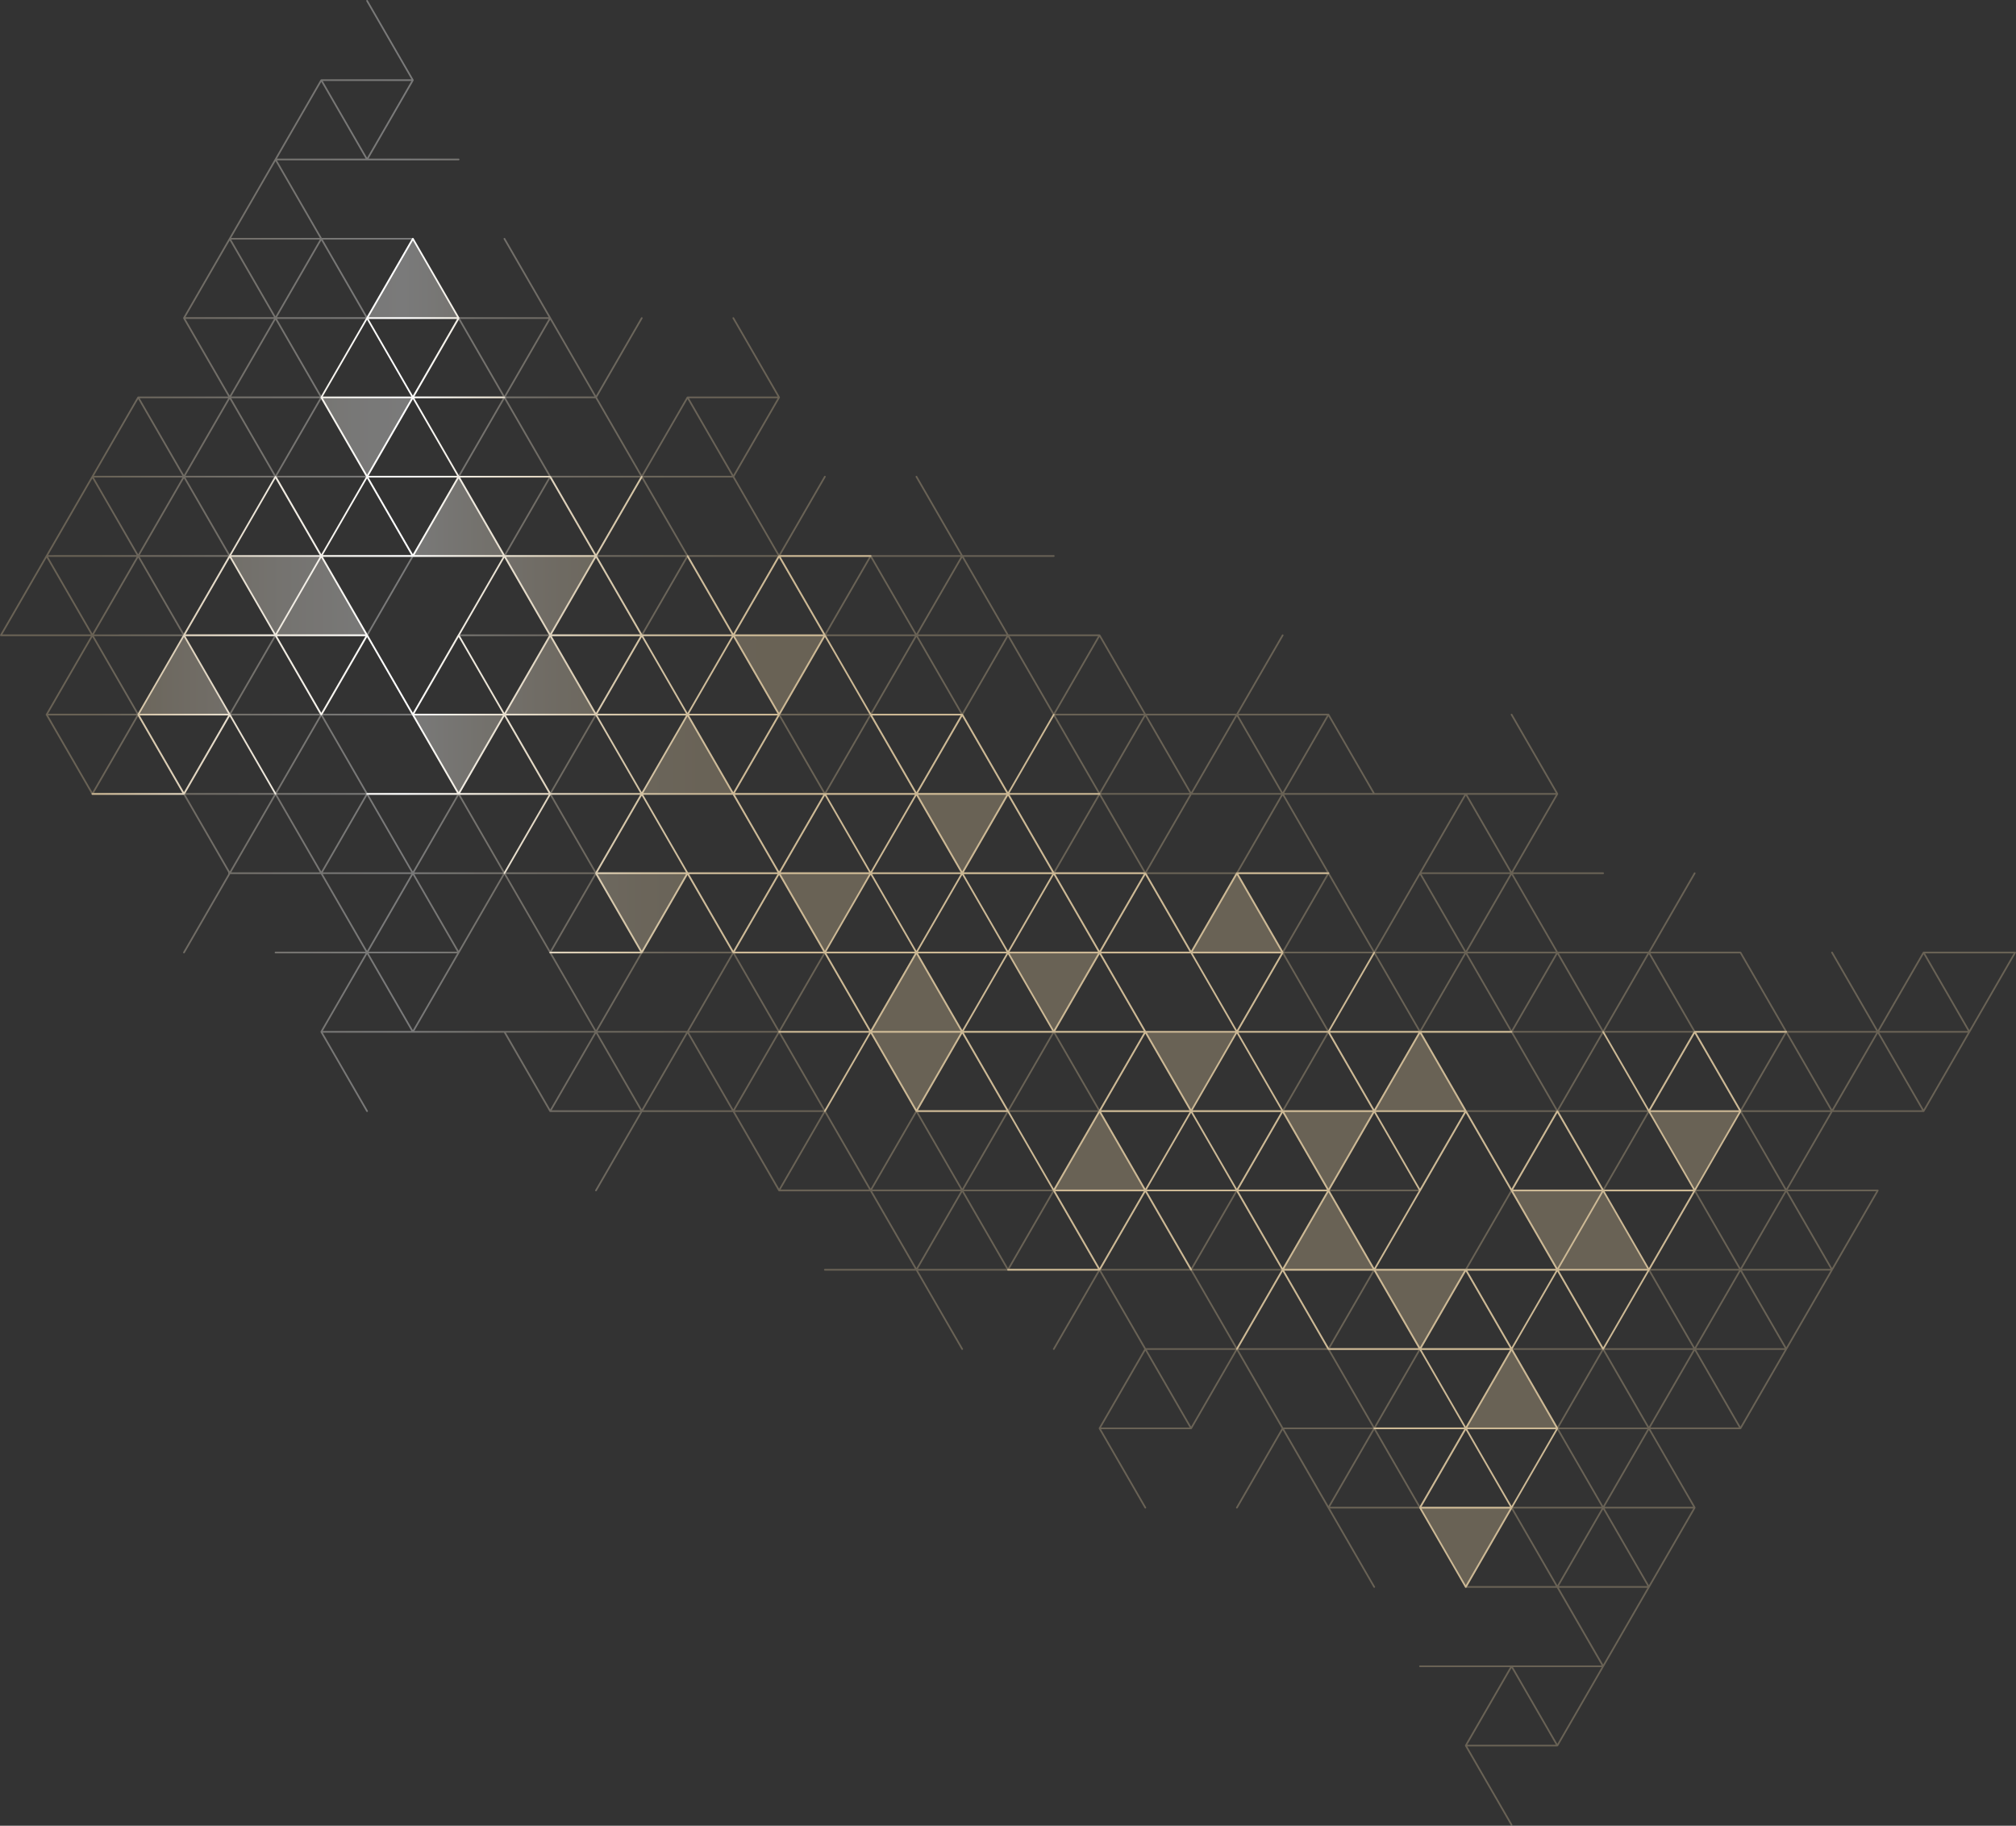 <?xml version="1.0" encoding="UTF-8"?> <svg xmlns="http://www.w3.org/2000/svg" xmlns:xlink="http://www.w3.org/1999/xlink" id="_ëÎÓÈ_1" viewBox="0 0 4533.26 4104.72"><rect x="0" y="0" width="4533.26" height="4104.72" fill="#333333" stroke="none"/> <defs> <style>.cls-1{fill:none;}.cls-2{fill:url(#linear-gradient);}.cls-2,.cls-3{opacity:.35;}.cls-4{fill:url(#linear-gradient-8);}.cls-5{fill:url(#linear-gradient-9);}.cls-6{fill:url(#linear-gradient-3);}.cls-7{fill:url(#linear-gradient-4);}.cls-8{fill:url(#linear-gradient-2);}.cls-9{fill:url(#linear-gradient-6);}.cls-10{fill:url(#linear-gradient-7);}.cls-11{fill:url(#linear-gradient-5);}.cls-12{fill:url(#linear-gradient-14);}.cls-13{fill:url(#linear-gradient-18);}.cls-14{fill:url(#linear-gradient-22);}.cls-15{fill:url(#linear-gradient-20);}.cls-16{fill:url(#linear-gradient-21);}.cls-17{fill:url(#linear-gradient-23);}.cls-18{fill:url(#linear-gradient-15);}.cls-19{fill:url(#linear-gradient-19);}.cls-20{fill:url(#linear-gradient-16);}.cls-21{fill:url(#linear-gradient-17);}.cls-22{fill:url(#linear-gradient-13);}.cls-23{fill:url(#linear-gradient-12);}.cls-24{fill:url(#linear-gradient-10);}.cls-25{fill:url(#linear-gradient-11);}.cls-26{fill:url(#linear-gradient-27);}.cls-27{fill:url(#linear-gradient-24);}.cls-28{fill:url(#linear-gradient-26);}.cls-29{fill:url(#linear-gradient-25);}.cls-30{fill:url(#linear-gradient-28);}.cls-31{fill:url(#linear-gradient-29);}.cls-32{fill:url(#linear-gradient-30);}.cls-33{fill:url(#linear-gradient-31);}</style> <linearGradient id="linear-gradient" x1="1759.56" y1="2052.36" x2="212.07" y2="2052.36" gradientUnits="userSpaceOnUse"> <stop offset="0" stop-color="#cdb995"></stop> <stop offset=".1" stop-color="#cebb99"></stop> <stop offset=".21" stop-color="#d4c4a5"></stop> <stop offset=".32" stop-color="#ded1ba"></stop> <stop offset=".43" stop-color="#ece5d7"></stop> <stop offset=".54" stop-color="#fdfdfc"></stop> <stop offset=".55" stop-color="#fff"></stop> <stop offset=".62" stop-color="#faf9f6"></stop> <stop offset=".74" stop-color="#efe9de"></stop> <stop offset=".89" stop-color="#ddcfb7"></stop> <stop offset="1" stop-color="#cdb995"></stop> </linearGradient> <linearGradient id="linear-gradient-2" x1="1759.56" y1="1874.06" x2="212.08" y2="1874.06" xlink:href="#linear-gradient"></linearGradient> <linearGradient id="linear-gradient-3" x1="1759.56" y1="2230.66" x2="212.08" y2="2230.66" xlink:href="#linear-gradient"></linearGradient> <linearGradient id="linear-gradient-4" x1="1759.56" y1="2052.36" x2="212.08" y2="2052.36" xlink:href="#linear-gradient"></linearGradient> <linearGradient id="linear-gradient-5" x1="1759.56" y1="2408.96" x2="212.08" y2="2408.96" xlink:href="#linear-gradient"></linearGradient> <linearGradient id="linear-gradient-6" x1="1759.56" y1="2765.56" x2="212.08" y2="2765.56" xlink:href="#linear-gradient"></linearGradient> <linearGradient id="linear-gradient-7" x1="1759.56" y1="3122.17" x2="212.08" y2="3122.17" xlink:href="#linear-gradient"></linearGradient> <linearGradient id="linear-gradient-8" x1="1759.56" y1="2765.56" x2="212.08" y2="2765.56" xlink:href="#linear-gradient"></linearGradient> <linearGradient id="linear-gradient-9" x1="1759.56" y1="2587.26" x2="212.08" y2="2587.26" xlink:href="#linear-gradient"></linearGradient> <linearGradient id="linear-gradient-10" x1="1759.56" y1="2230.66" x2="212.08" y2="2230.66" xlink:href="#linear-gradient"></linearGradient> <linearGradient id="linear-gradient-11" x1="1759.56" y1="2408.96" x2="212.08" y2="2408.96" xlink:href="#linear-gradient"></linearGradient> <linearGradient id="linear-gradient-12" x1="1759.56" y1="2587.26" x2="212.08" y2="2587.26" xlink:href="#linear-gradient"></linearGradient> <linearGradient id="linear-gradient-13" x1="1759.57" y1="2587.26" x2="212.08" y2="2587.26" xlink:href="#linear-gradient"></linearGradient> <linearGradient id="linear-gradient-14" x1="1759.56" y1="2765.56" x2="212.07" y2="2765.56" xlink:href="#linear-gradient"></linearGradient> <linearGradient id="linear-gradient-15" x1="1759.56" y1="2943.86" x2="212.08" y2="2943.86" xlink:href="#linear-gradient"></linearGradient> <linearGradient id="linear-gradient-16" x1="1759.56" y1="3478.77" x2="212.08" y2="3478.77" xlink:href="#linear-gradient"></linearGradient> <linearGradient id="linear-gradient-17" x1="1759.56" y1="2052.36" x2="212.08" y2="2052.36" xlink:href="#linear-gradient"></linearGradient> <linearGradient id="linear-gradient-18" x1="1759.56" y1="2408.96" x2="212.08" y2="2408.96" xlink:href="#linear-gradient"></linearGradient> <linearGradient id="linear-gradient-19" x1="1759.56" y1="2052.36" x2="212.08" y2="2052.36" xlink:href="#linear-gradient"></linearGradient> <linearGradient id="linear-gradient-20" x1="1759.56" y1="1695.76" x2="212.08" y2="1695.76" xlink:href="#linear-gradient"></linearGradient> <linearGradient id="linear-gradient-21" x1="1759.56" y1="1339.16" x2="212.07" y2="1339.16" xlink:href="#linear-gradient"></linearGradient> <linearGradient id="linear-gradient-22" x1="1759.56" y1="982.56" x2="212.08" y2="982.56" xlink:href="#linear-gradient"></linearGradient> <linearGradient id="linear-gradient-23" x1="1759.56" y1="1339.16" x2="212.07" y2="1339.16" xlink:href="#linear-gradient"></linearGradient> <linearGradient id="linear-gradient-24" x1="1759.56" y1="1517.46" x2="212.08" y2="1517.46" xlink:href="#linear-gradient"></linearGradient> <linearGradient id="linear-gradient-25" x1="1759.56" y1="1695.76" x2="212.08" y2="1695.76" xlink:href="#linear-gradient"></linearGradient> <linearGradient id="linear-gradient-26" x1="1759.56" y1="1517.46" x2="212.07" y2="1517.46" xlink:href="#linear-gradient"></linearGradient> <linearGradient id="linear-gradient-27" x1="1759.56" y1="1517.46" x2="212.08" y2="1517.46" xlink:href="#linear-gradient"></linearGradient> <linearGradient id="linear-gradient-28" x1="1759.56" y1="1339.16" x2="212.08" y2="1339.16" xlink:href="#linear-gradient"></linearGradient> <linearGradient id="linear-gradient-29" x1="1759.56" y1="1160.86" x2="212.08" y2="1160.86" xlink:href="#linear-gradient"></linearGradient> <linearGradient id="linear-gradient-30" x1="1759.56" y1="625.96" x2="212.08" y2="625.96" xlink:href="#linear-gradient"></linearGradient> <linearGradient id="linear-gradient-31" x1="1759.56" y1="2052.36" x2="212.08" y2="2052.36" xlink:href="#linear-gradient"></linearGradient> </defs> <g> <path class="cls-2" d="M4533,2140.56c-.17-.3-.41-.53-.7-.69-.28-.16-.61-.26-.95-.26h-205.88c-.12,0-.22,.07-.33,.09-.11,.02-.19,.04-.3,.08-.42,.15-.8,.39-1.02,.78l-101.3,175.45-101.29-175.45c-.52-.89-1.69-1.22-2.6-.7-.9,.52-1.22,1.69-.7,2.6l101.29,175.45h-201.48s-102.4-177.35-102.4-177.35c0,0,0,0,0,0-.06-.11-.18-.17-.26-.26-.06-.07-.11-.12-.18-.18-.09-.08-.15-.19-.25-.25-.28-.16-.61-.25-.94-.25,0,0,0,0-.01,0h-202.59l101.3-175.45c.52-.91,.21-2.07-.7-2.6-.91-.52-2.08-.21-2.6,.7l-102.39,177.35h-203.69l-100.74-174.49h202.58c1.05,0,1.9-.86,1.9-1.9-.01-1.06-.88-1.9-1.9-1.91h-202.59s101.3-175.45,101.3-175.45c.23-.39,.24-.84,.17-1.28-.02-.11-.04-.19-.08-.3-.04-.11-.03-.23-.09-.33l-102.94-178.3c-.17-.3-.42-.53-.7-.69-.57-.33-1.29-.35-1.91,0-.9,.52-1.22,1.69-.69,2.6l101.29,175.44h-202.59s-204.78,0-204.78,0l-102.4-177.35c-.06-.11-.18-.17-.26-.26-.06-.07-.11-.12-.19-.19-.09-.08-.15-.19-.25-.25-.28-.16-.61-.26-.95-.26h-202.59s101.3-175.45,101.3-175.45c.52-.91,.21-2.07-.7-2.6-.91-.52-2.08-.21-2.6,.7l-102.39,177.35h-203.69s-102.39-177.35-102.39-177.35c-.17-.3-.41-.53-.7-.7-.28-.16-.61-.26-.95-.26h-204.79s-100.74-174.49-100.74-174.49h202.59c1.05,0,1.9-.85,1.9-1.9,0-1.05-.86-1.9-1.9-1.9h-204.78s-102.39-177.35-102.39-177.35c-.5-.9-1.68-1.23-2.6-.7-.9,.53-1.22,1.69-.69,2.6l101.29,175.45h-202.59s-202.59,0-202.59,0l101.3-175.45c.53-.91,.21-2.08-.7-2.6-.91-.52-2.07-.22-2.6,.7l-101.29,175.45-100.75-174.49,102.4-177.35c.34-.59,.34-1.32,0-1.9l-102.94-178.3c-.5-.9-1.67-1.22-2.6-.7-.91,.53-1.22,1.69-.69,2.6l101.29,175.45h-202.59c-.46,0-.85,.21-1.19,.5-.08,.07-.15,.13-.22,.22-.07,.09-.18,.14-.24,.24l-101.3,175.45-100.74-174.49,102.39-177.35c.53-.91,.21-2.07-.7-2.6-.91-.52-2.07-.21-2.6,.7l-101.3,175.45-101.29-175.45-102.94-178.3c-.5-.9-1.67-1.22-2.6-.7-.91,.53-1.22,1.69-.69,2.6l101.29,175.45h-202.59s-202.59,0-202.59,0l101.29-175.45c.34-.59,.34-1.32,0-1.9-.34-.59-.96-.95-1.65-.95h-204.78s-100.75-174.5-100.75-174.5h202.59s205.88,0,205.88,0c1.05,0,1.9-.85,1.9-1.9,0-1.06-.86-1.91-1.91-1.9h-202.59s101.29-175.45,101.29-175.45c.23-.39,.25-.84,.17-1.28-.02-.11-.04-.2-.08-.3-.04-.1-.03-.22-.09-.32L827.08,.95c-.51-.91-1.67-1.22-2.6-.7-.91,.53-1.22,1.69-.69,2.6l101.3,175.45h-202.59c-.45,0-.85,.21-1.19,.5-.09,.07-.15,.13-.22,.22-.07,.09-.18,.14-.24,.24l-102.94,178.3-102.94,178.3-102.94,178.3c-.06,.1-.05,.22-.09,.33-.04,.1-.06,.19-.08,.3-.08,.44-.06,.88,.17,1.28l101.29,175.45h-202.59c-.68,0-1.31,.37-1.65,.95l-102.94,178.3h0s-102.94,178.3-102.94,178.3L.25,1427.35c-.34,.59-.34,1.31,0,1.9,.17,.3,.41,.53,.7,.7,.28,.16,.61,.26,.95,.26H204.49s-101.92,176.53-101.92,176.53l2.27,3.68,99.65,172.59,2.2,3.81h205.89s100.74,174.49,100.74,174.49v3.81s-101.29,175.45-101.29,175.45c-.52,.91-.21,2.07,.7,2.6,.91,.52,2.07,.21,2.6-.7l102.39-177.35h203.69l100.74,174.49h-202.58c-1.05,0-1.9,.86-1.91,1.9,.02,1.06,.89,1.9,1.9,1.91h202.59s-101.3,175.45-101.3,175.45c-.23,.39-.24,.84-.17,1.28,.02,.11,.04,.19,.08,.3,.04,.11,.03,.23,.09,.33l102.94,178.3c.17,.3,.41,.53,.7,.69,.57,.33,1.29,.35,1.91,0,.9-.52,1.22-1.69,.69-2.6l-101.29-175.44h202.59s204.78,0,204.78,0l102.4,177.35c.07,.11,.18,.17,.26,.26,.06,.07,.11,.12,.19,.19,.09,.08,.15,.19,.25,.25,.28,.16,.61,.26,.95,.26h202.59s-101.3,175.45-101.3,175.45c-.52,.91-.21,2.08,.7,2.6,.91,.52,2.08,.21,2.6-.7l102.39-177.35h203.69s102.39,177.35,102.39,177.35c.17,.3,.41,.53,.7,.69,.28,.16,.61,.26,.95,.26h204.79s100.74,174.49,100.74,174.49h-202.59c-1.05,0-1.9,.85-1.9,1.91,0,1.05,.86,1.9,1.9,1.9h204.78s102.39,177.35,102.39,177.35c.5,.9,1.68,1.23,2.6,.7,.91-.53,1.22-1.69,.69-2.6l-101.29-175.45h202.59s202.59,0,202.59,0l-101.3,175.45c-.53,.91-.21,2.07,.7,2.6s2.07,.21,2.6-.7l101.29-175.45,100.75,174.49-102.39,177.35c-.34,.59-.34,1.32,0,1.9l102.94,178.3c.5,.9,1.67,1.22,2.6,.7,.91-.53,1.22-1.69,.69-2.6l-101.29-175.45h202.59c.46,0,.85-.21,1.19-.5,.08-.07,.14-.13,.22-.22,.08-.09,.18-.14,.24-.24l101.29-175.45,100.74,174.49-102.39,177.35c-.52,.91-.21,2.07,.7,2.6,.91,.52,2.07,.22,2.6-.7l101.3-175.45,101.29,175.45,102.94,178.3c.5,.9,1.67,1.22,2.6,.7,.91-.53,1.22-1.69,.69-2.6l-101.29-175.45h202.59s202.59,0,202.59,0l-101.3,175.45c-.34,.59-.34,1.31,0,1.9,.34,.59,.96,.95,1.65,.95h204.78s100.74,174.5,100.74,174.5h-202.59s-205.88,0-205.88,0c-1.05,0-1.9,.85-1.9,1.9,0,1.06,.86,1.91,1.91,1.9h202.58s-101.29,175.45-101.29,175.45c-.23,.39-.25,.84-.17,1.28,.02,.11,.04,.2,.08,.3,.04,.11,.03,.22,.09,.32l102.94,178.3c.51,.9,1.67,1.22,2.6,.7,.91-.53,1.22-1.69,.69-2.6l-101.29-175.44h202.59c.45,0,.85-.21,1.19-.5,.08-.07,.14-.13,.22-.22,.07-.09,.18-.14,.24-.24l102.94-178.3,205.88-356.6c.06-.1,.05-.22,.09-.33,.04-.11,.06-.19,.08-.3,.08-.43,.06-.88-.17-1.27l-101.29-175.45h52.45s150.13,0,150.13,0c.68,0,1.31-.37,1.65-.95l102.94-178.3h0s102.94-178.3,102.94-178.3l102.94-178.3c.34-.59,.34-1.31,0-1.9-.17-.3-.41-.53-.7-.69-.28-.16-.61-.26-.95-.26h-202.59s100.75-174.5,100.75-174.5h204.78c.68,0,1.31-.37,1.65-.95l102.94-178.3,102.94-178.3c.34-.59,.34-1.31,0-1.9Zm-1134.01,1609.47l99.65,172.59h-199.29s99.65-172.59,99.65-172.59Zm202.59-1.9l-99.65,172.59-99.65-172.59h199.29ZM825.44,354.69l-99.65-172.59h199.29s-99.65,172.59-99.65,172.59Zm-202.59,1.9l99.65-172.59,99.65,172.59h-199.29Zm3602.98,1965.12h199.29s-99.65,172.59-99.65,172.59l-99.64-172.59Zm-209.18,350.89l-49.82-86.29-49.82-86.29h199.29s-99.65,172.59-99.65,172.59Zm-1444.49-711.3h-199.29s99.65-172.59,99.65-172.59l99.65,172.59Zm-149.47-266.5l-49.82-86.29h199.29s-99.65,172.59-99.65,172.59l-49.82-86.3Zm-365.24,88.2h-199.29s99.65-172.6,99.65-172.6l99.64,172.6Zm-96.34-174.5h99.64s99.65,0,99.65,0l-99.65,172.59-99.64-172.59Zm-106.24,172.59l-99.65-172.59h199.3s-99.65,172.59-99.65,172.59ZM725.8,1251.91h199.29s-99.65,172.59-99.65,172.59l-99.64-172.59Zm199.29,352.8h-199.29s99.65-172.59,99.65-172.59l99.65,172.59Zm106.24-529.2l99.64,172.6h-199.29s99.65-172.6,99.65-172.6Zm-102.94,170.69l-99.65-172.59h199.3s-99.65,172.59-99.65,172.59Zm106.24-172.59h99.64s99.65,0,99.65,0l-99.65,172.59-99.64-172.59Zm199.28,352.79h-202.58c-.09,0-.15,.09-.24,.1-.25,.03-.43,.14-.65,.27-.22,.13-.4,.23-.55,.43-.06,.07-.16,.08-.21,.16l-101.3,175.45-100.74-174.49,101.84-176.4h203.68s100.74,174.49,100.74,174.49Zm-202.59,354.7l-100.74-174.49,101.84-176.4h201.49s-101.3,175.44-101.3,175.44h0s-101.29,175.45-101.29,175.45Zm0,7.61l99.65,172.59h-199.29l99.65-172.59Zm202.59-5.71h-199.29s99.64-172.59,99.64-172.59l99.65,172.59Zm-25.41-51.63l-70.93-122.86h199.29s-99.65,172.59-99.65,172.59l-28.71-49.73Zm-70.93-479.46h199.29s-99.65,172.59-99.65,172.59l-99.64-172.59Zm99.64,180.2l99.65,172.59h-184.58s-14.71,0-14.71,0l99.65-172.59Zm3.3-1.9h199.29s-99.64,172.59-99.64,172.59l-99.64-172.59Zm100.74,178.3h203.69s102.4,177.35,102.4,177.35c0,0,0,0,0,.01l101.28,175.44h-202.59s-202.59,0-202.59,0l101.29-175.45c.53-.91,.21-2.07-.7-2.6-.91-.52-2.07-.21-2.6,.7l-101.29,175.45-100.75-174.49,101.85-176.4Zm304.44,531.1h-199.29s99.64-172.59,99.64-172.59l99.65,172.59Zm-96.35-174.49h199.29s-99.65,172.59-99.65,172.59l-99.65-172.59Zm-106.24,172.59l-99.65-172.6h199.3s-99.64,172.6-99.64,172.6Zm106.23-529.2h199.3s-99.65,172.6-99.65,172.6l-99.65-172.6Zm202.59,1.91l99.64,172.59h-199.29s99.64-172.59,99.64-172.59Zm99.65,176.4l-99.65,172.59-99.65-172.59h199.29Zm-99.65,180.2l99.65,172.59h-199.29s99.65-172.59,99.65-172.59Zm99.65,176.4l-99.65,172.59-99.65-172.59h199.29Zm-102.94,174.5h-43.18s-156.12,0-156.12,0l99.65-172.59,99.65,172.59Zm-203.68,0h-201.49s100.75-174.49,100.75-174.49h201.49s-100.74,174.49-100.74,174.49Zm-204.79-1.9l-99.65-172.6h99.65s99.65,0,99.65,0l-99.65,172.59Zm-99.65-176.4l99.65-172.59,99.65,172.6h-199.3Zm-3.3-1.91l-78.06-135.2-21.59-37.39h199.29s-99.65,172.59-99.65,172.59Zm-101.85-176.39l-100.74-174.5h201.49l100.75,174.5h-201.49Zm-4.39,3.81l-99.65,172.59-99.64-172.59h199.29Zm-102.94,174.5h-199.29s99.65-172.6,99.65-172.6l99.64,172.6Zm-99.64-180.21l-78.06-135.2-21.59-37.39h199.29s-99.65,172.59-99.65,172.59Zm-101.85-176.39l-100.74-174.5h201.49s100.74,174.49,100.74,174.49h-201.49Zm-4.39,0h-43.17s-156.12,0-156.12,0l99.65-172.59,99.65,172.59Zm-199.29-352.8h199.29s-99.65,172.59-99.65,172.59l-99.65-172.59Zm96.35,174.49h-199.29s99.65-172.59,99.65-172.59l99.65,172.59Zm-99.65-178.3h-202.59s101.3-175.45,101.3-175.45c.06-.1,.05-.22,.09-.33,.04-.1,.06-.18,.08-.29,.08-.44,.06-.89-.17-1.28l-101.29-175.45h201.48s102.4,177.35,102.4,177.35c0,0,0,0,0,0l101.29,175.44h-202.59Zm-205.89-1.91l-99.65-172.59h199.29s-99.65,172.59-99.65,172.59Zm-3.3,1.9H211.08l99.64-172.59,99.65,172.59Zm-199.29-352.79h199.29s-99.65,172.59-99.65,172.59l-99.65-172.59Zm202.59,1.89l99.64,172.6h-199.29s99.65-172.6,99.65-172.6Zm3.3-5.71l99.64-172.59,99.65,172.59h-199.29Zm302.23-174.5l-99.65,172.59-99.64-172.59h199.29Zm-199.29-3.81l99.65-172.59,49.82,86.29,49.82,86.29h-199.29Zm202.59,5.71l99.65,172.6h-199.29s99.65-172.6,99.65-172.6Zm101.85,176.41l100.74,174.49h-201.48s-100.75-174.49-100.75-174.49h201.49Zm4.4-3.8l100.75-174.5h201.49s-100.74,174.49-100.74,174.49h-201.49Zm305.53-172.59l99.65,172.59h-43.18s-156.12,0-156.12,0l99.64-172.59Zm102.94,178.3l49.83,86.3,49.82,86.29h-199.29s99.65-172.59,99.65-172.59Zm3.3-1.9h199.29s-99.65,172.59-99.65,172.59l-78.06-135.2-21.59-37.39Zm99.65,180.2l99.64,172.6h-199.29s99.65-172.6,99.65-172.6Zm3.3-1.9h199.29s-99.65,172.59-99.65,172.59l-99.64-172.59Zm202.58,1.9l101.29,175.45,101.29,175.45h-202.59s-202.59,0-202.59,0l101.29-175.44,101.3-175.45Zm106.24,176.4h99.65s99.65,0,99.65,0l-99.65,172.59-99.65-172.6Zm203.69,0h201.49s-100.74,174.49-100.74,174.49h-201.49s100.75-174.49,100.75-174.49Zm204.78,1.9l99.65,172.59h-43.17s-156.12,0-156.12,0l99.65-172.59Zm102.94,178.3l49.82,86.29,49.82,86.29h-199.29s99.65-172.59,99.65-172.59Zm99.65,176.4l-99.65,172.6-99.64-172.59h199.29Zm3.3,1.9l99.65,172.59h-199.3s99.65-172.59,99.65-172.59Zm101.85,176.4l100.74,174.49h-202.59c-1.05,0-1.9,.85-1.9,1.91,0,1.05,.86,1.9,1.9,1.9h202.59s-100.75,174.49-100.75,174.49h-203.69s-102.39-177.35-102.39-177.35c-.17-.29-.41-.53-.7-.69-.28-.16-.61-.26-.95-.26h-204.79s-100.74-174.49-100.74-174.49h202.59c1.05,0,1.9-.85,1.9-1.91,0-1.05-.86-1.9-1.9-1.9h-202.59s100.74-174.49,100.74-174.49h203.69s102.39,177.35,102.39,177.35c.17,.29,.41,.53,.7,.69,.28,.16,.61,.26,.95,.26h204.79Zm1136.75,1244.3l99.65-172.59,99.64,172.59h-199.29Zm199.29,3.81l-99.65,172.59-49.82-86.3-49.82-86.29h199.29Zm109.53-534.9h199.29s-99.65,172.59-99.65,172.59l-99.65-172.59Zm96.35,174.49h-199.29s99.65-172.59,99.65-172.59l99.65,172.59Zm102.94,178.3h-199.29s99.65-172.59,99.65-172.59l99.65,172.59Zm-202.59-1.89l-99.64-172.6h199.29s-99.65,172.6-99.65,172.6Zm-3.3,1.9h-201.48s-102.4-177.35-102.4-177.35c0,0,0,0,0,0l-101.28-175.44h202.59s202.59,0,202.59,0l-101.29,175.45c-.06,.1-.05,.22-.09,.33-.04,.1-.06,.18-.08,.29-.08,.44-.06,.89,.16,1.28l101.29,175.45Zm-614.35-707.5l100.74,174.49-101.84,176.4h-201.49s101.3-175.44,101.3-175.44h0s101.29-175.45,101.29-175.45Zm0-7.61l-99.65-172.59h199.29l-99.65,172.59Zm-412.72,5.45c.91,.52,2.07,.22,2.6-.7l101.29-175.44,100.75,174.49-101.84,176.4h-203.69s-102.4-177.35-102.4-177.35c0,0,0,0,0,0l-101.28-175.44h202.59s202.59,0,202.59,0l-101.29,175.45c-.53,.91-.21,2.08,.7,2.6Zm-201.64-356.35h199.29s-99.65,172.59-99.65,172.59l-99.65-172.59Zm96.35,174.49h-199.29s99.65-172.59,99.65-172.59l99.65,172.59Zm106.24-172.59l99.65,172.6h-199.3s99.65-172.6,99.65-172.6Zm-411.77,356.6l99.65,172.59h-199.3s99.65-172.59,99.65-172.59Zm-102.94,170.69l-99.64-172.59h199.29s-99.65,172.59-99.65,172.59Zm205.89,0l-99.64-172.59h199.29s-99.64,172.59-99.64,172.59Zm102.94-170.69l99.65,172.59h-199.3s99.64-172.59,99.64-172.59Zm-202.59-5.71l99.65-172.59,99.65,172.59h-199.29Zm611.06,356.6h-199.29s99.64-172.59,99.64-172.59l99.65,172.59Zm-96.35-174.49h184.58s14.71,0,14.71,0l-99.65,172.59-99.65-172.59Zm99.65-176.4l28.71,49.73,70.93,122.86h-199.29s99.65-172.59,99.65-172.59Zm3.3-1.91h199.29s-99.64,172.59-99.64,172.59l-99.65-172.59Zm305.53,180.2l100.75,174.49-101.84,176.4h-203.69s-100.74-174.49-100.74-174.49h202.58c.09,0,.15-.09,.24-.1,.25-.03,.43-.14,.65-.27,.22-.13,.4-.23,.55-.43,.06-.07,.16-.08,.21-.16l101.3-175.45Zm-102.94,527.29l-99.64-172.6h199.29s-99.65,172.6-99.65,172.6Zm102.94-170.69l99.65,172.59h-199.3s99.65-172.59,99.65-172.59Zm102.94-178.3l99.65,172.59h-199.29s99.65-172.59,99.65-172.59Zm-99.65-180.2h199.29s-99.65,172.59-99.65,172.59l-99.65-172.59Zm202.59,1.9l99.65,172.59h-199.29s99.65-172.59,99.65-172.59Zm3.3-1.9h199.29s-99.65,172.59-99.65,172.59l-99.65-172.59Zm-3.29,707.5l-99.65-172.6h199.29s-99.65,172.6-99.65,172.6Zm-101.85-176.41l-100.74-174.49h201.48l100.75,174.49h-201.49Zm-4.4,3.8l-100.75,174.5h-201.49s100.74-174.49,100.74-174.49h201.49Zm-305.53,172.59l-99.65-172.59h43.17s156.12,0,156.12,0l-99.65,172.59Zm-99.65-176.4l99.65-172.59,99.64,172.59h-99.64s-99.65,0-99.65,0Zm-3.3-1.9l-49.82-86.3-49.82-86.29h199.29s-99.65,172.59-99.65,172.59Zm-99.65-176.4l99.65-172.6,99.64,172.59h-199.29Zm-3.3-1.89l-99.64-172.6h199.29s-99.65,172.6-99.65,172.6Zm-3.3,1.9h-199.29s99.65-172.59,99.65-172.59l99.64,172.59Zm-202.58-1.9l-101.29-175.45-101.3-175.45h202.59s202.59,0,202.59,0l-101.29,175.44-101.3,175.45Zm-106.24-176.4h-99.65s-99.65,0-99.65,0l99.65-172.59,99.65,172.6Zm-203.69,0h-201.49s100.74-174.49,100.74-174.49h201.49s-100.75,174.49-100.75,174.49Zm-204.78-1.9l-99.65-172.59h199.29s-99.64,172.59-99.64,172.59Zm-99.65-176.4l99.65-172.59,99.64,172.59h-99.64s-99.65,0-99.65,0Zm-3.3-1.9l-49.82-86.29-49.82-86.29h199.29s-99.65,172.59-99.65,172.59Zm-99.65-176.4l99.65-172.6,99.64,172.59h-199.29Zm-3.29-1.9l-99.65-172.6h199.3s-99.65,172.6-99.65,172.6Zm415.06-350.9h199.29s-99.65,172.59-99.65,172.59l-99.65-172.59Zm102.94-178.3h199.29s-99.65,172.59-99.65,172.59l-99.64-172.59Zm203.68,0h201.49s-100.75,174.49-100.75,174.49h-201.49s100.74-174.49,100.74-174.49Zm204.79,1.9l99.65,172.6h-99.65s-99.65,0-99.65,0l99.65-172.59Zm99.65,176.41l-99.65,172.59-99.65-172.6h41.97s157.33,0,157.33,0Zm3.3,1.9l78.06,135.2,21.59,37.39h-199.3s99.65-172.59,99.65-172.59Zm101.85,176.39l100.74,174.5h-201.49l-100.75-174.49h201.49Zm4.39-3.81l99.65-172.6,99.64,172.59h-199.29Zm102.94-174.5h199.29s-99.65,172.6-99.65,172.6l-99.64-172.6Zm99.64,180.21l78.06,135.2,21.59,37.39h-199.29s99.65-172.59,99.65-172.59Zm101.85,176.39l100.74,174.5h-201.49l-100.75-174.49h201.49Zm4.39,0h43.17s156.12,0,156.12,0l-99.64,172.59-99.65-172.59Zm203.68,0h201.49s-100.75,174.49-100.75,174.49h-201.49s100.74-174.49,100.74-174.49Zm204.79,1.9l101.3,175.46,101.3,175.44h-202.59s-202.59,0-202.59,0l101.29-175.45,101.3-175.45Zm305.53,529.2h-199.29s99.65-172.59,99.65-172.59l99.64,172.59Zm3.3-1.9l-99.65-172.59h199.29l-99.65,172.59Zm-102.94,178.3l-99.65-172.59h199.29s-99.64,172.59-99.64,172.59Zm-202.59,5.72h95.7s103.59,0,103.59,0l-99.64,172.59-99.65-172.59Zm-102.94,174.49l99.65-172.59,99.65,172.59h-199.29Zm-3.29-1.91l-99.65-172.59h199.29s-99.64,172.59-99.64,172.59Zm99.65,180.21h-199.3s99.65-172.59,99.65-172.59l99.65,172.59Zm-99.65,176.4l-99.65-172.59h199.29l-99.65,172.59Zm-202.59,5.71h199.29s-99.65,172.59-99.65,172.59l-99.64-172.59Zm0-3.81l99.65-172.59,99.65,172.59h-199.29Zm-102.94-174.49h199.29s-99.65,172.59-99.65,172.59l-99.65-172.59Zm-3.3,1.9l99.65,172.59h-199.29s99.65-172.59,99.65-172.59Zm-202.59-5.71l101.29-175.45,101.29-175.45,101.3,175.45,101.3,175.44h-202.59s-202.59,0-202.59,0Zm-3.29-1.9l-99.65-172.59h199.29s-99.65,172.59-99.65,172.59Zm-202.59,1.9l99.65-172.59,99.65,172.59h-199.29Zm-102.94-174.49h199.29s-99.65,172.59-99.65,172.59l-99.65-172.59Zm-102.94-178.3h201.49s100.74,174.5,100.74,174.5h-201.49l-100.74-174.5Zm0-3.8l99.64-172.59,78.06,135.2,21.59,37.39h-199.29Zm-3.3-1.9l-99.64-172.59h199.29l-99.65,172.59Zm-102.94,178.3l-99.64-172.59h199.29s-99.65,172.59-99.65,172.59Zm-102.94-170.69l99.65,172.59h-199.29s99.65-172.59,99.65-172.59Zm-99.65-180.2h201.49s100.74,174.5,100.74,174.5h-201.49l-100.75-174.5Zm0-3.81l99.65-172.59,78.06,135.2,21.59,37.39h-199.29Zm-102.95-174.5h199.3s-99.65,172.6-99.65,172.6l-99.65-172.6Zm-102.94,174.49l99.65-172.59,99.65,172.6h-199.3Zm-3.3-1.91l-99.65-172.59h199.29s-99.65,172.59-99.65,172.59Zm-202.59,1.9l99.65-172.59,99.65,172.59h-199.29Zm-102.94-174.5h199.29s-99.65,172.59-99.65,172.59l-99.65-172.59Zm0-3.81l99.65-172.59,99.65,172.59h-199.29Zm-104.58-177.33s0-.02,0-.03l-102.4-177.34,100.75-174.5,101.29,175.42s0,.02,0,.03l102.4,177.34-100.74,174.5-101.28-175.42Zm-101.31,177.33l99.65-172.6,99.65,172.59h-199.3Zm-102.94-174.49h199.29s-99.65,172.59-99.65,172.59l-99.65-172.59Zm0-3.81l99.65-172.59,49.82,86.3,49.82,86.29h-199.29Zm-102.94-174.49h99.64s99.65,0,99.65,0l-99.65,172.59-99.64-172.59Zm-102.95,174.5l99.65-172.6,99.64,172.6h-199.29Zm-102.94-174.49h199.3s-99.65,172.59-99.65,172.59l-99.65-172.59Zm-102.94,174.49l99.64-172.58,99.65,172.59h-199.29Zm-102.95-174.49h199.3s-99.65,172.6-99.65,172.6l-99.65-172.6Zm-205.89-3.81l101.29-175.45,101.3-175.45,101.29,175.45,101.3,175.45h-202.59s-202.59,0-202.59,0Zm-102.94-174.49h199.29s-99.64,172.59-99.64,172.59l-99.64-172.59Zm-3.3,1.9l99.65,172.59h-199.29s99.65-172.59,99.65-172.59Zm-99.65-180.2h199.29s-99.65,172.59-99.65,172.59l-99.65-172.59Zm0-3.81l99.65-172.59,49.83,86.3,49.82,86.29h-199.29Zm-102.94-174.49h99.64s99.64,0,99.64,0l-99.65,172.59-99.64-172.59Zm-102.95,174.5l99.65-172.6,99.64,172.6h-199.29Zm-102.94-174.49h199.29s-99.65,172.59-99.65,172.59l-99.65-172.59Zm0-3.81l100.75-174.5h201.49s-100.74,174.49-100.74,174.49h-201.49Zm-104.59-177.35l-101.3-175.44h202.59s202.59,0,202.59,0l-101.29,175.44-101.3,175.45-101.3-175.46Zm-101.3,177.35l99.65-172.59,99.65,172.6H211.08Zm-102.94-174.49h199.29s-99.65,172.59-99.65,172.59l-99.64-172.59Zm99.64-176.4l49.82,86.3,49.82,86.29H108.14s99.65-172.59,99.65-172.59Zm-99.64-180.2h199.29s-99.65,172.59-99.65,172.59l-99.64-172.59Zm-3.3,1.9l99.64,172.59H5.2s99.65-172.59,99.65-172.59Zm102.94-178.3l99.65,172.59H108.14s99.64-172.59,99.64-172.59Zm202.59-5.72h-95.7s-103.59,0-103.59,0l99.65-172.59,99.64,172.59Zm102.95-174.49l-99.65,172.59-99.65-172.59h199.29Zm-96.35-178.3h199.3s-99.65,172.59-99.65,172.59l-99.65-172.59Zm99.65-176.4l99.64,172.59h-199.29l99.65-172.59Zm202.59-5.71h-199.29s99.65-172.6,99.65-172.6l99.64,172.6Zm0,3.81l-99.65,172.59-99.65-172.59h199.29Zm102.94,174.49h-199.29s99.65-172.59,99.65-172.59l99.65,172.59Zm3.3-1.9l-99.65-172.59h199.29s-99.65,172.59-99.65,172.59Zm202.59,5.71l-101.29,175.44-101.3,175.45-101.3-175.45-101.3-175.44h202.59s202.59,0,202.59,0Zm3.3,1.9l99.65,172.59h-199.29s99.65-172.59,99.65-172.59Zm202.59-1.9l-99.65,172.59-99.65-172.59h199.29Zm102.94,174.49h-199.29s99.65-172.59,99.65-172.59l99.65,172.59Zm102.94,178.3h-201.49s-100.74-174.49-100.74-174.49h201.49l100.74,174.49Zm3.3,5.71l99.65,172.59h-199.29l99.65-172.59Zm102.94-178.3l99.64,172.59h-199.29s99.65-172.59,99.65-172.59Zm102.94,170.69l-99.65-172.59h199.29s-99.65,172.59-99.65,172.59Zm99.65,180.2h-201.49s-100.74-174.5-100.74-174.5h201.49l100.74,174.5Zm0,3.81l-99.64,172.59-78.06-135.2-21.59-37.39h199.29Zm102.95,174.5h-199.3s99.65-172.6,99.65-172.6l99.65,172.6Zm102.94-174.49l-99.65,172.59-99.65-172.6h199.3Zm3.3,1.91l99.65,172.59h-199.29s99.65-172.59,99.65-172.59Zm202.59-1.9l-99.65,172.59-99.65-172.59h199.29Zm102.94,174.5h-199.29s99.65-172.59,99.65-172.59l99.65,172.59Zm0,3.81l-99.65,172.59-99.65-172.59h199.29Zm104.58,177.33s0,.02,0,.03l102.4,177.34-100.75,174.5-101.29-175.42s0-.02,0-.03l-102.4-177.34,100.75-174.5,101.28,175.42Zm101.31-177.33l-99.65,172.6-99.65-172.59h199.3Zm102.94,174.49h-199.29s99.65-172.59,99.65-172.59l99.65,172.59Zm102.94,178.31h-99.64s-99.65,0-99.65,0l99.65-172.59,99.64,172.59Zm102.95-174.5l-99.65,172.6-99.64-172.6h199.29Zm102.94,174.49h-199.29s99.65-172.59,99.65-172.59l99.65,172.59Zm102.94-174.49l-99.64,172.59-99.64-172.59h199.29Zm102.95,174.49h-199.3s99.65-172.6,99.65-172.6l99.65,172.6Zm205.89,3.81l-101.29,175.44-101.3,175.45-101.29-175.44-101.3-175.45h202.59s202.59,0,202.59,0Zm102.94,174.49h-199.29s99.64-172.59,99.64-172.59l99.65,172.59Zm3.3-1.9l-99.64-172.59h199.29s-99.65,172.59-99.65,172.59Zm99.65,180.2h-199.29s99.65-172.59,99.65-172.59l99.64,172.59Zm0,3.81l-99.65,172.59-49.82-86.3-49.82-86.29h199.29Zm102.94,174.49h-99.64s-99.65,0-99.65,0l99.65-172.59,99.64,172.59Zm102.95-174.5l-99.65,172.6-99.64-172.6h199.29Zm102.94,174.49h-199.29s99.65-172.59,99.65-172.59l99.65,172.59Zm205.89,0h-201.49s-100.74-174.49-100.74-174.49h201.48s100.75,174.49,100.75,174.49Zm0,3.81l-99.65,172.59-99.65-172.6h199.29Zm102.94,174.49h-199.29s99.65-172.59,99.65-172.59l99.64,172.59Zm102.94-174.49l-99.65,172.59-99.65-172.59h199.29Zm3.29,1.91l99.65,172.59h-199.29l99.64-172.59Zm202.59-5.72h-199.29s99.65-172.59,99.65-172.59l99.64,172.59Zm102.94-174.49l-99.64,172.59-99.65-172.59h199.29Z"></path> <g class="cls-3"> <polygon class="cls-8" points="2266.63 1784.91 2060.74 1784.91 2163.68 1963.21 2266.63 1784.91"></polygon> <polygon class="cls-6" points="1957.8 2319.81 2163.69 2319.81 2060.74 2141.51 1957.8 2319.81"></polygon> <polygon class="cls-7" points="2678.4 2141.51 2884.28 2141.51 2781.34 1963.21 2678.4 2141.51"></polygon> <polygon class="cls-11" points="3090.17 2498.11 3296.05 2498.11 3193.11 2319.81 3090.17 2498.11"></polygon> <polygon class="cls-9" points="3501.93 2854.71 3707.82 2854.71 3604.88 2676.41 3501.93 2854.71"></polygon> <polygon class="cls-10" points="3296.05 3211.32 3501.93 3211.32 3398.99 3033.02 3296.05 3211.32"></polygon> <polygon class="cls-4" points="2884.28 2854.71 3090.16 2854.71 2987.22 2676.41 2884.28 2854.71"></polygon> <polygon class="cls-5" points="2369.57 2676.41 2575.45 2676.41 2472.51 2498.11 2369.57 2676.41"></polygon> <polygon class="cls-24" points="2472.51 2141.51 2266.63 2141.51 2369.57 2319.81 2472.51 2141.51"></polygon> <polygon class="cls-25" points="2781.34 2319.81 2575.45 2319.81 2678.4 2498.11 2781.34 2319.81"></polygon> <polygon class="cls-23" points="3090.17 2498.11 2884.28 2498.11 2987.22 2676.41 3090.17 2498.11"></polygon> <polygon class="cls-22" points="3913.7 2498.11 3707.82 2498.11 3810.76 2676.41 3913.7 2498.11"></polygon> <polygon class="cls-12" points="3604.88 2676.41 3398.99 2676.41 3501.93 2854.71 3604.88 2676.41"></polygon> <polygon class="cls-18" points="3296.05 2854.71 3090.16 2854.71 3193.11 3033.01 3296.05 2854.71"></polygon> <polygon class="cls-20" points="3398.99 3389.62 3193.11 3389.62 3296.05 3567.92 3398.99 3389.62"></polygon> <polygon class="cls-21" points="1957.8 1963.21 1751.92 1963.21 1854.86 2141.51 1957.8 1963.21"></polygon> <polygon class="cls-13" points="2163.69 2319.81 1957.8 2319.81 2060.74 2498.11 2163.69 2319.81"></polygon> <polygon class="cls-19" points="1546.03 1963.21 1340.15 1963.21 1443.09 2141.51 1546.03 1963.21"></polygon> <polygon class="cls-15" points="1134.26 1606.61 928.38 1606.61 1031.32 1784.91 1134.26 1606.61"></polygon> <polygon class="cls-16" points="722.5 1250.01 516.61 1250.01 619.55 1428.31 722.5 1250.01"></polygon> <polygon class="cls-14" points="928.38 893.41 722.5 893.41 825.44 1071.71 928.38 893.41"></polygon> <polygon class="cls-17" points="1340.15 1250.01 1134.27 1250.01 1237.21 1428.31 1340.15 1250.01"></polygon> <polygon class="cls-27" points="1854.86 1428.31 1648.98 1428.31 1751.92 1606.61 1854.86 1428.31"></polygon> <polygon class="cls-29" points="1443.09 1784.91 1648.98 1784.91 1546.03 1606.61 1443.09 1784.91"></polygon> <polygon class="cls-28" points="1134.26 1606.61 1340.15 1606.61 1237.21 1428.31 1134.26 1606.61"></polygon> <polygon class="cls-26" points="310.73 1606.61 516.61 1606.61 413.67 1428.31 310.73 1606.61"></polygon> <polygon class="cls-30" points="619.55 1428.31 825.44 1428.31 722.5 1250.01 619.55 1428.31"></polygon> <polygon class="cls-31" points="928.38 1250.01 1134.27 1250.01 1031.32 1071.71 928.38 1250.01"></polygon> <polygon class="cls-32" points="825.44 715.11 1031.32 715.11 928.38 536.8 825.44 715.11"></polygon> </g> <path class="cls-33" d="M3915.44,2498.74c.04-.1,.06-.19,.08-.3,.08-.44,.06-.88-.17-1.28l-101.29-175.45h202.59c1.05,0,1.9-.85,1.9-1.9-.01-1.06-.87-1.92-1.9-1.9h-205.88c-.12,0-.21,.06-.32,.08-.11,.02-.2,.04-.3,.08-.42,.15-.79,.39-1.02,.78l-101.29,175.44-101.3-175.44c-.52-.9-1.69-1.23-2.6-.7-.91,.53-1.22,1.69-.69,2.6l102.94,178.3,101.29,175.45h-201.49s-102.39-177.35-102.39-177.35c-.34-.59-.96-.95-1.65-.95-.68,0-1.31,.36-1.65,.95l-101.3,175.45-101.3-175.45-101.29-175.45h202.59c1.05,0,1.9-.85,1.9-1.9-.01-1.07-.88-1.91-1.91-1.9h-205.88s-202.59,0-202.59,0l101.3-175.45c.53-.91,.21-2.07-.7-2.6-.91-.52-2.07-.21-2.6,.7l-102.4,177.35h-201.49s101.3-175.45,101.3-175.45c.06-.1,.05-.22,.09-.33,.04-.1,.06-.19,.08-.3,.08-.43,.06-.88-.17-1.28l-101.29-175.45h202.59c1.05,0,1.9-.85,1.9-1.9-.01-1.07-.88-1.91-1.91-1.9h-205.88c-.68,0-1.31,.36-1.65,.95l-101.29,175.44-101.3-175.44c-.17-.29-.41-.52-.68-.68,0,0,0-.02-.01-.02,0,0-.02,0-.02,0-.28-.16-.6-.25-.93-.25h-204.78s-100.75-174.5-100.75-174.5h202.59c1.05,0,1.9-.85,1.9-1.9,0-1.06-.88-1.91-1.91-1.9h-202.58s101.29-175.44,101.29-175.44c.52-.91,.21-2.07-.7-2.6-.91-.52-2.07-.21-2.6,.7l-101.3,175.45-101.29-175.44s0,0,0,0h0s0,0-.01-.01c-.17-.29-.41-.52-.68-.68-.1-.05-.21-.05-.32-.09-.11-.04-.2-.07-.32-.08-.11-.03-.2-.09-.32-.09h-204.79s-102.39-177.35-102.39-177.35l-101.29-175.45h202.58c1.05,0,1.9-.86,1.91-1.9,0-.7-.39-1.32-.95-1.65-.28-.16-.61-.26-.95-.26h-205.88c-.12,0-.22,.07-.33,.09-.11,.02-.19,.04-.29,.08-.42,.15-.8,.39-1.02,.78l-101.3,175.45-101.29-175.45c-.51-.88-1.68-1.21-2.6-.69-.9,.52-1.22,1.69-.69,2.6l101.29,175.44h-201.48s-101.84-176.4-101.84-176.4l102.39-177.35c.52-.91,.21-2.07-.7-2.6-.91-.52-2.08-.21-2.6,.7l-101.3,175.45-101.3-175.44s0,0,0,0c-.17-.28-.4-.52-.69-.69-.1-.06-.23-.05-.34-.09-.09-.03-.16-.05-.25-.07-.12-.02-.23-.09-.35-.09,0,0,0,0-.01,0h-204.79s-100.74-174.49-100.74-174.49h202.59c1.05,0,1.9-.86,1.9-1.91,0-1.05-.87-1.9-1.9-1.9h-202.59s101.3-175.44,101.3-175.44c.23-.39,.24-.84,.17-1.28-.02-.11-.04-.19-.08-.3-.04-.11-.03-.23-.09-.33l-102.94-178.3c-.17-.3-.41-.53-.7-.69-.28-.16-.61-.26-.95-.26-.68,0-1.31,.37-1.65,.95l-102.94,178.3-102.94,178.3c-.34,.59-.34,1.31,0,1.9l102.39,177.35-100.74,174.5-101.29-175.45c-.17-.3-.41-.53-.7-.69-.28-.16-.61-.26-.95-.26-.68,0-1.31,.37-1.65,.95l-102.94,178.3-102.94,178.3-102.94,178.3c-.06,.1-.05,.22-.09,.33-.04,.1-.06,.19-.08,.3-.08,.44-.06,.88,.17,1.28l101.29,175.45H207.79c-1.05,0-1.9,.85-1.9,1.9,.01,1.06,.87,1.92,1.91,1.9h205.88c.11,0,.21-.06,.32-.09,.11-.02,.2-.04,.3-.08,.42-.15,.79-.39,1.02-.78l101.29-175.45,101.3,175.44c.52,.9,1.68,1.23,2.6,.7,.91-.53,1.22-1.69,.69-2.6l-102.94-178.3-101.29-175.45h201.49s102.39,177.35,102.39,177.35c.34,.59,.96,.95,1.65,.95,.68,0,1.31-.36,1.65-.95l101.3-175.45,101.3,175.45,101.29,175.45h-202.59c-1.05,0-1.9,.85-1.9,1.9,.01,1.07,.88,1.91,1.9,1.9h205.89s202.59,0,202.59,0l-101.3,175.45c-.52,.91-.21,2.07,.7,2.6,.91,.52,2.07,.21,2.6-.7l102.4-177.35h201.49s-101.3,175.45-101.3,175.45c-.06,.1-.05,.22-.09,.33-.04,.1-.06,.19-.08,.3-.08,.44-.06,.88,.17,1.28l101.29,175.45h-202.59c-1.05,0-1.9,.85-1.9,1.9,.01,1.07,.88,1.91,1.91,1.9h205.88c.68,0,1.31-.36,1.65-.95l101.29-175.44,101.3,175.44c.16,.29,.41,.52,.68,.68,0,0,0,.02,.01,.02s.02,0,.02,0c.28,.16,.6,.25,.93,.25h204.78s100.75,174.5,100.75,174.5h-202.59c-1.05,0-1.9,.85-1.9,1.9,0,1.06,.88,1.91,1.9,1.9h202.58s-101.29,175.44-101.29,175.44c-.52,.91-.21,2.08,.7,2.6,.91,.52,2.07,.21,2.6-.7l101.3-175.45,101.3,175.45s0,0,0,0h0s0,0,.01,.01c.17,.29,.41,.52,.68,.68,.1,.06,.21,.06,.32,.09,.11,.04,.2,.07,.32,.08,.1,.03,.2,.08,.32,.08h204.79s102.39,177.35,102.39,177.35l101.29,175.45h-202.58c-1.05,0-1.9,.86-1.91,1.9,0,.71,.39,1.32,.95,1.65,.28,.16,.61,.26,.95,.26h205.88c.12,0,.22-.07,.33-.09,.11-.02,.19-.04,.3-.08,.42-.15,.8-.39,1.02-.78l101.3-175.45,101.29,175.45c.51,.88,1.68,1.21,2.6,.69,.9-.52,1.22-1.69,.7-2.6l-101.29-175.44h201.48s101.84,176.4,101.84,176.4l-102.39,177.35c-.52,.91-.21,2.08,.7,2.6,.91,.52,2.07,.21,2.6-.7l101.3-175.45,101.29,175.44s0,0,0,0c.17,.28,.4,.52,.69,.69,.1,.06,.23,.05,.34,.09,.09,.03,.16,.05,.25,.07,.12,.02,.23,.09,.35,.09,0,0,0,0,.01,0h204.79s100.74,174.49,100.74,174.49h-202.59c-1.05,0-1.9,.86-1.91,1.91,0,1.05,.87,1.9,1.9,1.9h202.59s-101.3,175.44-101.3,175.44c-.23,.39-.24,.84-.17,1.28,.02,.11,.04,.19,.08,.3,.04,.11,.03,.23,.09,.33l102.94,178.3c.17,.3,.41,.53,.7,.69,.28,.16,.61,.26,.95,.26,.68,0,1.31-.37,1.65-.95l102.94-178.3,102.94-178.3c.34-.59,.34-1.31,0-1.9l-102.39-177.35,100.75-174.5,101.29,175.45c.17,.3,.41,.53,.7,.69,.28,.16,.61,.26,.95,.26,.68,0,1.31-.37,1.65-.95l102.94-178.3,102.94-178.3,102.94-178.3c.06-.1,.05-.22,.09-.33ZM619.55,1075.51l99.65,172.59h-199.29s99.65-172.59,99.65-172.59Zm-205.89,705.59l-99.64-172.59h199.29s-99.65,172.59-99.65,172.59Zm99.65-176.4h-199.29s99.65-172.59,99.65-172.59l99.64,172.59Zm-96.35-178.3l99.64-172.59,99.65,172.59h-199.29Zm202.59-1.9l-99.65-172.59h199.29s-99.65,172.59-99.65,172.59Zm308.83-883.9l99.64,172.59h-199.29s99.64-172.59,99.64-172.59Zm-102.94,178.3l99.64,172.59h-199.29l99.65-172.59Zm0,348.99l-99.64-172.59h199.29s-99.65,172.59-99.65,172.59Zm102.94-178.3l-99.64-172.59h199.29s-99.64,172.59-99.64,172.59Zm102.94,185.91l99.65,172.59h-199.3s99.65-172.59,99.65-172.59Zm-102.94-178.3l99.64,172.59h-199.29s99.65-172.59,99.65-172.59Zm99.64,176.4l-99.65,172.59-99.64-172.59h199.29Zm-202.59,1.9l99.64,172.59h-99.64s-99.65,0-99.65,0l99.65-172.59Zm-102.94,178.3l99.65,172.59h-199.29s99.65-172.59,99.65-172.59Zm0,348.99l-99.65-172.59h199.29s-99.65,172.59-99.65,172.59Zm307.18-175.44l-101.29,175.45-101.3-175.45-101.29-175.45h202.59s202.6,0,202.6,0l-101.29,175.45Zm4.94-353.75h201.49s100.74,174.5,100.74,174.5h-201.48l-100.75-174.5Zm-3.29,358.51l99.64,172.59h-199.29s99.65-172.59,99.65-172.59Zm0,348.99l-99.65-172.59h199.29s-99.65,172.59-99.65,172.59Zm102.94-178.3l-100.74-174.5,100.75-174.5,100.74,174.5-100.74,174.5Zm102.94-178.3l-99.64-172.6h199.29s-99.65,172.6-99.65,172.6Zm205.89,7.6l99.64,172.59h-99.64s-99.65,0-99.65,0l99.65-172.59Zm-102.94-178.3l99.65,172.59h-199.29s99.65-172.59,99.65-172.59Zm99.64,176.4l-99.65,172.59-49.82-86.29-49.82-86.29h199.29Zm-202.59,1.9l78.06,135.2,21.59,37.39h-199.29s99.65-172.59,99.65-172.59Zm-202.59,350.89l99.65-172.59,99.65,172.59h-199.29Zm203.69,0l-100.75-174.49h201.49s100.74,174.49,100.74,174.49h-201.49Zm204.78-1.9l-99.64-172.59h199.29s-99.65,172.59-99.65,172.59Zm102.94-178.3l-99.64-172.59h199.29s-99.65,172.59-99.65,172.59Zm1235.31,364.21l99.65,172.59h-199.29s99.65-172.59,99.65-172.59Zm-717.29,176.41h199.28s-99.64,172.58-99.64,172.58l-39.98-69.24-59.66-103.34Zm0-3.81l99.65-172.59,78.06,135.2,21.59,37.39h-199.29Zm102.95-174.49h199.28s-99.64,172.58-99.64,172.58l-26.54-45.97-73.1-126.61Zm199.28-3.81h-199.28s99.64-172.59,99.64-172.59l99.64,172.59Zm-305.53,184.02l54.18,93.84,45.46,78.74h-199.28s99.64-172.59,99.64-172.59Zm99.64,176.39l-99.64,172.59-99.64-172.58h199.28Zm106.24-176.4l49.82,86.29,49.82,86.3h-199.29s99.64-172.58,99.64-172.58Zm102.95,170.68l-78.67-136.25-20.98-36.34h199.29s-99.64,172.59-99.64,172.59Zm99.64-176.4h-199.28s99.64-172.59,99.64-172.59l25.89,44.84,73.75,127.75Zm3.31,5.71l99.64,172.59h-199.29s99.65-172.59,99.65-172.59Zm102.94-178.3l99.65,172.59h-199.29s99.65-172.59,99.65-172.59Zm-3.3-1.9l-99.65,172.59-33.21-57.51-66.44-115.08h199.29Zm-664.18-92l-49.82-86.3h199.29s-99.64,172.58-99.64,172.58l-49.82-86.29Zm-156.06,86.3l-99.65-172.59h199.29s-99.64,172.59-99.64,172.59Zm-102.94,178.3l-99.65-172.59h199.29s-99.65,172.59-99.65,172.59Zm205.88-348.99l78.67,136.25,20.98,36.34h-199.29s99.64-172.59,99.64-172.59Zm-99.64,176.4h199.28s-99.64,172.59-99.64,172.59l-25.89-44.84-73.75-127.75Zm405.16-3.81h-199.28s99.64-172.58,99.64-172.58l37.9,65.64,61.74,106.94Zm0,3.81l-99.65,172.59-78.06-135.2-21.59-37.39h199.29Zm-102.94,174.49h-199.28s99.64-172.58,99.64-172.58l26.54,45.97,73.1,126.61Zm106.24-529.18l99.64,172.58h-199.28s99.64-172.58,99.64-172.58Zm-305.53,533h199.28s-99.64,172.59-99.64,172.59l-99.64-172.59Zm205.89-356.6h199.28s-99.64,172.59-99.64,172.59l-54.18-93.84-45.46-78.74Zm96.35-178.3l-99.64,172.59-99.65-172.59h199.3Zm-406.83-.95l101.29-175.45,101.29,175.45,101.3,175.44h-202.59s0,0,0,0h-202.58l101.3-175.45Zm-4.95,353.75h-201.49l-100.74-174.49h201.49s100.74,174.49,100.74,174.49Zm-99.65-180.2l-99.64-172.59h199.29s-99.65,172.59-99.65,172.59Zm102.95-178.31l-99.65-172.59h199.29s-99.64,172.59-99.64,172.59Zm0-348.99l99.64,172.59h-199.29s99.65-172.59,99.65-172.59Zm-102.94,178.3l99.65,172.59h-199.29s99.65-172.59,99.65-172.59Zm-102.94,178.3l99.65,172.59h-199.29s99.65-172.59,99.65-172.59Zm-102.94,178.3l99.65,172.59h-199.29s99.64-172.59,99.64-172.59Zm0,348.99l-99.64-172.59h199.29l-99.65,172.59Zm209.18,1.9l99.65-172.59,34.62,59.97,65.02,112.63h-199.29Zm411.77,356.6l99.64-172.59,99.65,172.59h-199.3Zm406.83,.95l-101.29,175.45-101.29-175.45-101.3-175.44h202.59s0,0,0,0h202.58l-101.3,175.45Zm4.95-353.75h201.49l100.74,174.5h-201.49s-100.74-174.5-100.74-174.5Zm99.65,180.2l99.64,172.59h-199.29s99.65-172.59,99.65-172.59Zm-102.94,178.31l99.64,172.59h-199.29s99.64-172.59,99.64-172.59Zm0,348.99l-99.64-172.59h199.29s-99.65,172.59-99.65,172.59Zm102.94-178.3l-99.65-172.59h199.3s-99.65,172.59-99.65,172.59Zm102.94-178.3l-99.65-172.59h199.29s-99.65,172.59-99.65,172.59Zm102.94-178.3l-99.65-172.59h199.29s-99.65,172.59-99.65,172.59Zm0,7.61l99.65,172.59h-199.29s99.64-172.59,99.64-172.59Zm-202.59,350.9l99.65-172.6,99.64,172.59h-199.29Zm202.59-1.9l-99.64-172.59h99.64s99.65,0,99.65,0l-99.65,172.59Zm3.3-350.89h201.49l100.74,174.49h-201.49s-100.74-174.49-100.74-174.49Zm99.64,180.2l49.82,86.29,49.82,86.29h-199.29s99.65-172.59,99.65-172.59Zm0,348.99l-99.65-172.59h199.29s-99.65,172.59-99.65,172.59Zm102.95-178.31l-78.06-135.2-21.59-37.39h199.29s-99.64,172.59-99.64,172.59Zm102.94-178.3l-99.65-172.59h199.29s-99.65,172.59-99.65,172.59Zm411.77,7.62l99.65,172.59h-199.29s99.65-172.59,99.65-172.59Zm-308.83-178.3l99.65,172.59h-199.29s99.65-172.59,99.65-172.59Zm99.64,176.4l-99.64,172.59-99.65-172.59h199.29Zm-202.58,1.9l100.74,174.5-100.75,174.5-100.74-174.5,100.75-174.5Zm-102.94,178.3l99.64,172.6h-199.29s99.65-172.6,99.65-172.6Zm1.1,350.9l-100.74-174.49h201.48l100.75,174.5h-201.49Zm204.79-1.9l-99.65-172.59h199.3s-99.65,172.59-99.65,172.59Zm102.94-176.4h-202.6s101.3-175.45,101.3-175.45l101.29-175.45,101.3,175.45,101.29,175.45h-202.58Zm0,5.71l99.64,172.59h-199.29s99.65-172.59,99.65-172.59Zm0,348.99l-99.64-172.59h199.29s-99.65,172.59-99.65,172.59Zm102.94-178.3l-99.64-172.59h99.64s99.65,0,99.65,0l-99.65,172.59Zm102.94-178.3l-99.65-172.59h199.29s-99.65,172.59-99.65,172.59Zm-205.89,364.21l99.64,172.59h-199.29s99.65-172.59,99.65-172.59Zm0,348.99l-99.64-172.59h199.29s-99.65,172.59-99.65,172.59Zm102.94-178.3l-99.64-172.59h199.29s-99.65,172.59-99.65,172.59Zm99.65-176.4h-199.29s99.64-172.59,99.64-172.59l99.64,172.59Zm312.12-885.8l99.65,172.59h-199.29s99.65-172.59,99.65-172.59Zm-205.89,356.6l99.65,172.59h-199.29s99.65-172.59,99.65-172.59Zm0,348.99l-99.65-172.59h199.29s-99.65,172.59-99.65,172.59Zm102.94-178.3l-99.65-172.59h199.29s-99.65,172.59-99.65,172.59Zm102.94-178.3l-99.65-172.59h199.29s-99.65,172.59-99.65,172.59Z"></path> </g> <rect class="cls-1" x="-3248.08" y="1427.36" width="5000" height="1250"></rect> </svg> 